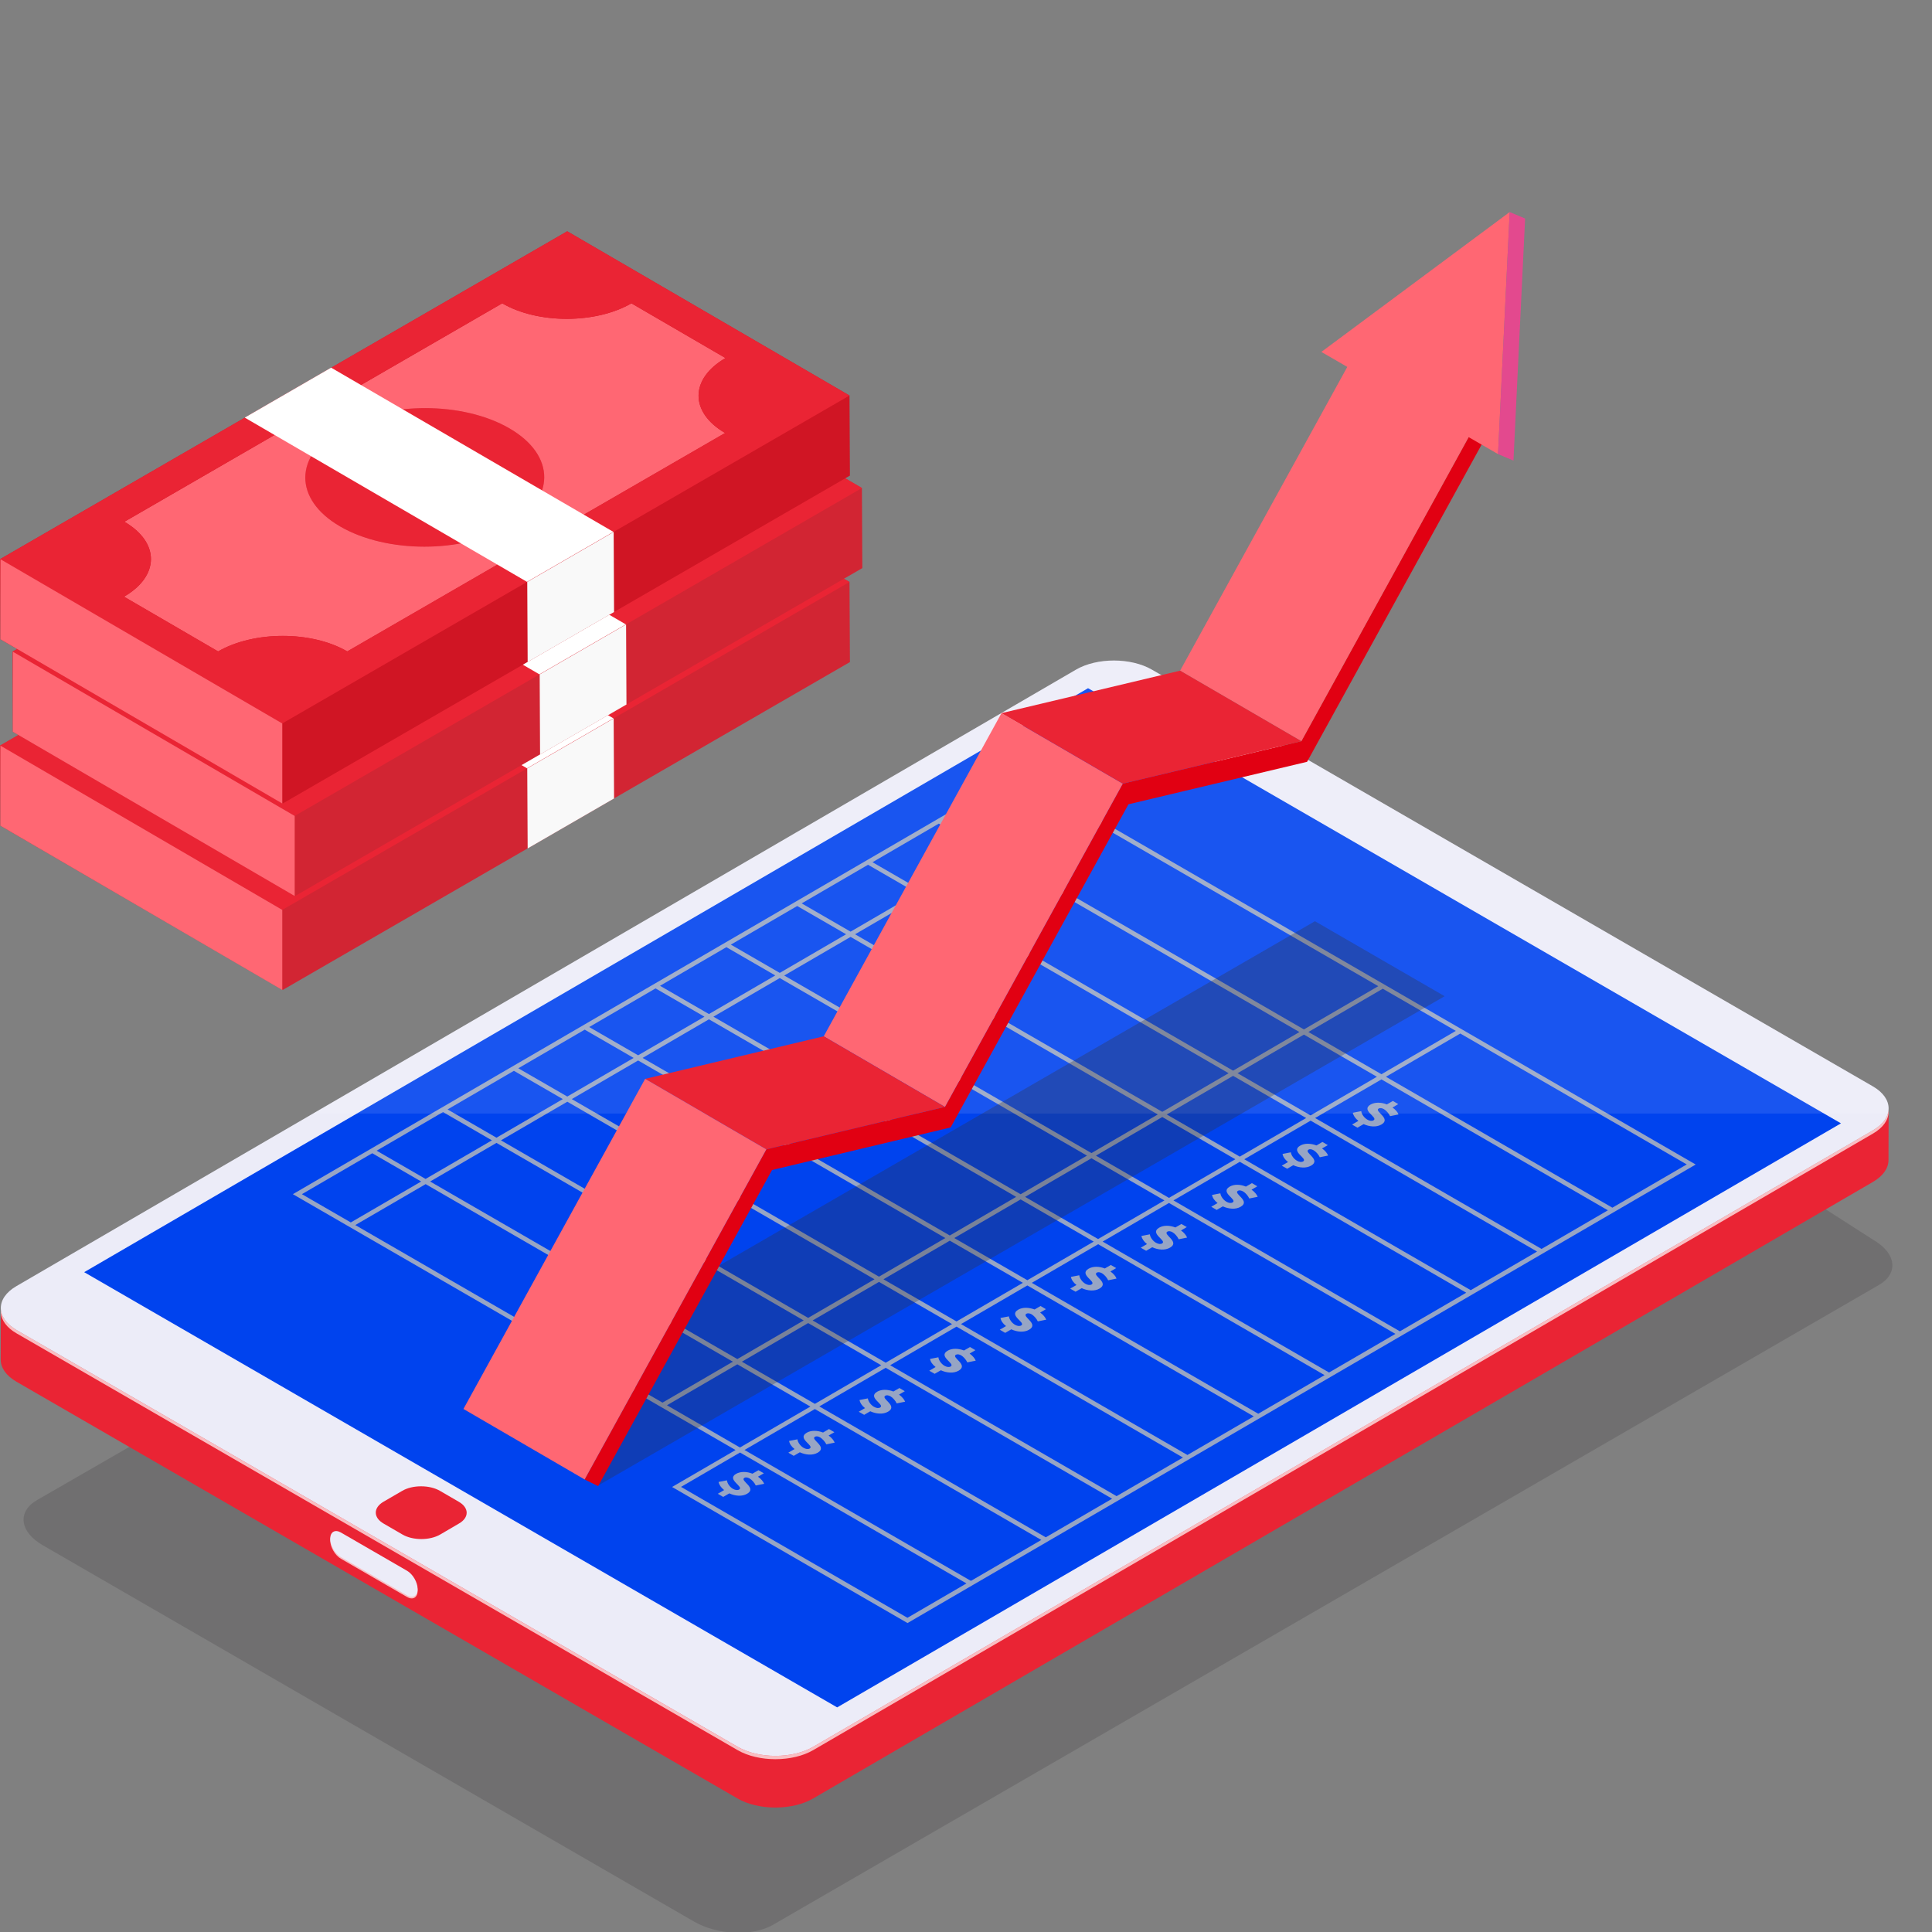 <svg cache-id="1bd5438d794b411a87ec11fbf38ac324" id="e9wO80uMCAs1" xmlns="http://www.w3.org/2000/svg" xmlns:xlink="http://www.w3.org/1999/xlink" viewBox="0 0 410 410" shape-rendering="geometricPrecision" text-rendering="geometricPrecision">
<rect x="0" y="0" width="410" height="410" fill="#808080" stroke="none"/>
<style><![CDATA[
#e9wO80uMCAs6_to {animation: e9wO80uMCAs6_to__to 16000ms linear infinite normal forwards}@keyframes e9wO80uMCAs6_to__to { 0% {transform: translate(324.528px,28.338px)} 4.375% {transform: translate(324.528px,28.338px)} 6.25% {transform: translate(324.528px,48.338px)} 100% {transform: translate(324.528px,48.338px)}} #e9wO80uMCAs6 {animation: e9wO80uMCAs6_c_o 16000ms linear infinite normal forwards}@keyframes e9wO80uMCAs6_c_o { 0% {opacity: 0} 4.375% {opacity: 0} 6.25% {opacity: 1} 100% {opacity: 1}} #e9wO80uMCAs11_to {animation: e9wO80uMCAs11_to__to 16000ms linear infinite normal forwards}@keyframes e9wO80uMCAs11_to__to { 0% {transform: translate(347.353px,32.045px)} 6.25% {transform: translate(347.353px,32.045px)} 8.125% {transform: translate(347.353px,52.045px)} 100% {transform: translate(347.353px,52.045px)}} #e9wO80uMCAs11 {animation: e9wO80uMCAs11_c_o 16000ms linear infinite normal forwards}@keyframes e9wO80uMCAs11_c_o { 0% {opacity: 0} 6.25% {opacity: 0} 8.125% {opacity: 1} 100% {opacity: 1}} #e9wO80uMCAs16_to {animation: e9wO80uMCAs16_to__to 16000ms linear infinite normal forwards}@keyframes e9wO80uMCAs16_to__to { 0% {transform: translate(370.182px,33.265px)} 8.125% {transform: translate(370.182px,33.265px)} 10% {transform: translate(370.182px,53.265px)} 100% {transform: translate(370.182px,53.265px)}} #e9wO80uMCAs16 {animation: e9wO80uMCAs16_c_o 16000ms linear infinite normal forwards}@keyframes e9wO80uMCAs16_c_o { 0% {opacity: 0} 8.125% {opacity: 0} 10% {opacity: 1} 100% {opacity: 1}} #e9wO80uMCAs21_to {animation: e9wO80uMCAs21_to__to 16000ms linear infinite normal forwards}@keyframes e9wO80uMCAs21_to__to { 0% {transform: translate(392.999px,32.618px)} 10% {transform: translate(392.999px,32.618px)} 11.875% {transform: translate(392.999px,52.618px)} 100% {transform: translate(392.999px,52.618px)}} #e9wO80uMCAs21 {animation: e9wO80uMCAs21_c_o 16000ms linear infinite normal forwards}@keyframes e9wO80uMCAs21_c_o { 0% {opacity: 0} 10% {opacity: 0} 11.875% {opacity: 1} 100% {opacity: 1}} #e9wO80uMCAs46_to {animation: e9wO80uMCAs46_to__to 16000ms linear infinite normal forwards}@keyframes e9wO80uMCAs46_to__to { 0% {transform: translate(203.118px,210.355px)} 6.25% {transform: translate(203.118px,215.355px)} 12.5% {transform: translate(203.118px,210.355px)} 18.75% {transform: translate(203.118px,215.355px)} 25% {transform: translate(203.118px,210.355px)} 31.25% {transform: translate(203.118px,215.355px)} 37.5% {transform: translate(203.118px,210.355px)} 43.75% {transform: translate(203.118px,215.355px)} 50% {transform: translate(203.118px,210.355px)} 56.25% {transform: translate(203.118px,215.355px)} 62.5% {transform: translate(203.118px,210.355px)} 68.75% {transform: translate(203.118px,215.355px)} 75% {transform: translate(203.118px,210.355px)} 81.25% {transform: translate(203.118px,215.355px)} 87.5% {transform: translate(203.118px,210.355px)} 93.75% {transform: translate(203.118px,215.355px)} 100% {transform: translate(203.118px,210.355px)}} #e9wO80uMCAs46_ts {animation: e9wO80uMCAs46_ts__ts 16000ms linear infinite normal forwards}@keyframes e9wO80uMCAs46_ts__ts { 0% {transform: scale(1,1)} 6.25% {transform: scale(0.8,0.8)} 12.5% {transform: scale(1,1)} 18.75% {transform: scale(0.8,0.8)} 25% {transform: scale(1,1)} 31.25% {transform: scale(0.8,0.8)} 37.5% {transform: scale(1,1)} 43.75% {transform: scale(0.8,0.8)} 50% {transform: scale(1,1)} 56.25% {transform: scale(0.8,0.8)} 62.5% {transform: scale(1,1)} 68.75% {transform: scale(0.8,0.8)} 75% {transform: scale(1,1)} 81.25% {transform: scale(0.8,0.8)} 87.5% {transform: scale(1,1)} 93.75% {transform: scale(0.8,0.8)} 100% {transform: scale(1,1)}} #e9wO80uMCAs47_to {animation: e9wO80uMCAs47_to__to 16000ms linear infinite normal forwards}@keyframes e9wO80uMCAs47_to__to { 0% {transform: translate(98px,0px)} 6.25% {transform: translate(98px,-15px)} 12.5% {transform: translate(98px,0px)} 18.75% {transform: translate(98px,-15px)} 25% {transform: translate(98px,0px)} 31.25% {transform: translate(98px,-15px)} 37.5% {transform: translate(98px,0px)} 43.75% {transform: translate(98px,-15px)} 50% {transform: translate(98px,0px)} 56.25% {transform: translate(98px,-15px)} 62.5% {transform: translate(98px,0px)} 68.75% {transform: translate(98px,-15px)} 75% {transform: translate(98px,0px)} 81.25% {transform: translate(98px,-15px)} 87.5% {transform: translate(98px,0px)} 93.75% {transform: translate(98px,-15px)} 100% {transform: translate(98px,0px)}}
]]></style>
<g transform="translate(0 45)"><g transform="translate(-2233-727)"><g transform="translate(2233 727)"><g transform="translate(0 64)"><g id="e9wO80uMCAs6_to" transform="translate(324.528,28.338)"><g id="e9wO80uMCAs6" transform="translate(-324.528,-48.338)" opacity="0"><polygon points="341.531,41.423 341.515,55.732 324.586,65.599 324.586,51.274" transform="translate(0-.24)" fill="#ff6773" fill-rule="evenodd"/><polygon points="324.585,51.274 324.585,65.599 307.525,55.732 307.525,41.407" transform="translate(0-.24)" fill="#ea2434" fill-rule="evenodd"/><polygon points="324.585,51.274 307.525,41.407 307.525,41.997 324.585,51.848 341.515,41.997 341.531,41.423" opacity="0.7" fill="#fff" fill-rule="evenodd"/><polygon points="341.531,41.423 324.585,51.274 307.525,41.407 324.471,31.556" transform="translate(0-.24)" fill="#ff6773" fill-rule="evenodd"/></g></g><g id="e9wO80uMCAs11_to" transform="translate(347.353,32.045)"><g id="e9wO80uMCAs11" transform="translate(-347.353,-52.044)" opacity="0"><polygon points="364.356,35.146 364.356,68.926 347.41,78.794 347.41,45.013" fill="#ff6773" fill-rule="evenodd"/><polygon points="347.41,45.013 347.41,78.794 330.35,68.926 330.35,35.146" fill="#ea2434" fill-rule="evenodd"/><polygon points="347.41,45.013 330.35,35.146 330.35,35.752 347.41,45.603 364.355,35.752 364.355,35.146" opacity="0.7" fill="#fff" fill-rule="evenodd"/><polygon points="364.355,35.146 347.41,45.013 330.35,35.146 347.295,25.295" fill="#ff6773" fill-rule="evenodd"/></g></g><g id="e9wO80uMCAs16_to" transform="translate(370.182,33.265)"><g id="e9wO80uMCAs16" transform="translate(-370.182,-53.265)" opacity="0"><polygon points="387.176,24.41 387.176,82.121 370.23,91.971 370.23,34.261" fill="#ff6773" fill-rule="evenodd"/><polygon points="370.231,34.261 370.231,91.971 353.188,82.121 353.188,24.41" fill="#ea2434" fill-rule="evenodd"/><polygon points="370.231,34.261 353.188,24.41 353.188,25.295 370.231,35.146 387.177,25.295 387.177,24.41" opacity="0.7" fill="#fff" fill-rule="evenodd"/><polygon points="387.177,24.41 370.231,34.261 353.188,24.41 370.117,14.559" fill="#ff6773" fill-rule="evenodd"/></g></g><g id="e9wO80uMCAs21_to" transform="translate(392.999,32.618)"><g id="e9wO80uMCAs21" transform="translate(-392.999,-52.618)" opacity="0"><polygon points="410.001,9.937 410.001,95.315 393.072,105.166 393.072,19.788" fill="#ff6773" fill-rule="evenodd"/><polygon points="393.073,19.788 393.073,105.166 375.996,95.315 376.012,9.937" fill="#ea2434" fill-rule="evenodd"/><polygon points="393.073,19.788 376.012,9.937 375.996,10.511 393.073,20.378 410.002,10.527 410.002,9.937" opacity="0.7" fill="#fff" fill-rule="evenodd"/><polygon points="410.001,9.937 393.072,19.788 376.012,9.937 392.941,0.07" fill="#ff6773" fill-rule="evenodd"/></g></g><path d="M9.078,218.925L147.32,298.808c4.936,2.849,12.405,3.155,16.68.692L398.706,163.707c4.275-2.463,3.743-6.762-1.194-9.612L266.945,70.356c-4.936-2.85-12.405-3.156-16.68-.692L7.901,209.314c-4.291,2.463-3.759,6.762,1.178,9.611Z" opacity="0.2" fill="#323132" fill-rule="evenodd"/><path d="M397.492,130.85L172.583,261.35c-4.404,2.574-11.608,2.574-16.045,0L3.521,173.252c-2.243-1.295-3.356-3-3.34-4.688-.016,3.655-.016,7.31-.033,10.965c0,1.705,1.113,3.393,3.34,4.688L156.505,272.66c4.437,2.573,11.641,2.573,16.062,0L397.475,141.815c2.194-1.279,3.291-2.951,3.291-4.622c0-3.655.017-7.311.033-10.966-.016,1.672-1.113,3.344-3.307,4.623Z" fill="#ea2434" fill-rule="evenodd"/><path d="M86.383,224.685l-14.031-8.113c-1.244-.722-2.259-.148-2.276,1.294c0,1.443,1.015,3.197,2.259,3.918l14.031,8.113c1.244.721,2.259.147,2.259-1.311.016-1.426-.999-3.18-2.243-3.901Z" opacity="0.7" fill="#fff" fill-rule="evenodd"/><path d="M86.383,224.341l-14.031-8.114c-1.244-.721-2.259-.147-2.276,1.295c0,1.442,1.015,3.196,2.259,3.917l14.031,8.114c1.244.721,2.259.147,2.259-1.312.016-1.425-.999-3.179-2.243-3.9Z" fill="#ececf8" fill-rule="evenodd"/><path d="M397.443,121.54L244.426,33.097c-4.437-2.557-11.624-2.573-16.061,0L3.473,163.942c-4.421,2.573-4.388,6.736.049,9.31L156.539,261.694c4.437,2.574,11.641,2.574,16.045,0L397.493,130.85c4.42-2.574,4.387-6.753-.05-9.31Z" fill="#ececf8" fill-rule="evenodd"/><path d="M97.369,209.704l-4.011-2.328c-2.21-1.278-5.796-1.278-7.99,0l-3.978,2.311c-2.194,1.279-2.194,3.361.016,4.639l4.011,2.327c2.21,1.279,5.796,1.279,7.99,0l3.978-2.327c2.21-1.262,2.194-3.344-.016-4.622Z" fill="#ea2434" fill-rule="evenodd"/><polygon points="230.902,37.047 17.863,160.975 177.659,253.335 390.681,129.391" fill="#0043ee" fill-rule="evenodd"/><path d="M215.953,54.945L62.15,144.421l93.946,54.301-13.475,7.835l49.969,28.88l13.933-8.113l153.328-89.197L215.953,54.945Zm141.999,83.166l-15.783,9.178-48.053-27.782l15.783-9.178.474-.279-.474.279l48.053,27.782Zm-97.22-19.358l-14.08,8.196-65.195-37.682l14.08-8.195l65.195,37.681ZM196.486,80.531l14.081-8.195l65.195,37.681-14.08,8.196-65.196-37.682Zm49.216,46.975l-14.08,8.195L166.427,98.02l14.08-8.196l65.195,37.682Zm-15.03,8.736l-14.08,8.195-65.195-37.681l14.08-8.196l65.195,37.682Zm-15.03,8.753l-14.08,8.195-65.195-37.682l14.08-8.195l65.195,37.682Zm-15.03,8.736l-14.08,8.195-65.195-37.682l14.08-8.195l65.195,37.682Zm-15.03,8.752l-14.08,8.195-65.195-37.681l14.08-8.196l65.195,37.682Zm-15.03,8.736l-14.08,8.195-65.195-37.681l14.08-8.195l65.195,37.681Zm.95.557l15.505,8.95-14.081,8.195-15.488-8.949l14.064-8.196Zm.95-.557l14.08-8.179l15.505,8.95-14.081,8.195-15.504-8.966Zm15.03-8.736l14.08-8.195l15.505,8.949-14.081,8.195-15.504-8.949Zm15.03-8.752l14.08-8.196l15.505,8.95-14.081,8.195-15.504-8.949Zm15.029-8.736l14.081-8.196l15.488,8.949-14.08,8.196-15.489-8.949Zm15.03-8.753l14.081-8.195l15.504,8.965-14.08,8.196-15.505-8.966Zm15.03-8.736l14.081-8.195l15.504,8.949-14.08,8.195-15.505-8.949Zm15.03-8.753l14.081-8.195l15.488,8.949-14.08,8.196-15.489-8.95Zm30.535,1.312l48.053,27.781-14.08,8.196-48.053-27.782l14.08-8.195Zm0-1.098l-15.505-8.966l15.783-9.179l15.505,8.949-15.783,9.196Zm-16.454-9.507L211.516,71.778L227.299,62.6l65.196,37.681-15.783,9.179ZM215.97,56.044l10.38,5.998-15.783,9.179-10.38-5.999l15.783-9.178ZM199.237,65.78l10.38,5.998-14.08,8.196-10.38-5.999l14.08-8.195Zm-30.06,17.488l10.38,5.999.95-.557-10.38-5.999l14.08-8.195l10.38,5.999-14.08,8.195-.95.557-14.08,8.195-10.38-5.999l14.08-8.195Zm-15.03,8.736l10.38,5.999-14.08,8.195-10.38-5.999l14.08-8.195Zm-15.03,8.753l10.38,5.999-14.08,8.195-10.38-5.999l14.08-8.195Zm-15.03,8.752l10.381,5.999-14.081,8.195-10.396-5.999l14.096-8.195Zm-15.029,8.736l10.38,5.999-14.081,8.195-10.38-5.998l14.081-8.196Zm-15.047,8.753l10.38,5.999-14.08,8.195-10.38-5.999l14.08-8.195Zm-15.014,8.736l10.38,5.999-14.932,8.687-10.38-5.999l14.932-8.687Zm11.33,6.556l65.196,37.682-14.932,8.687-65.195-37.682l14.932-8.687ZM141.54,189.216l14.932-8.687l15.505,8.966-14.948,8.686-15.489-8.965Zm51.033,45.106L144.52,206.541l12.525-7.294l48.053,27.782-12.525,7.293Zm13.475-7.834l-48.053-27.782l14.931-8.687l48.054,27.782-14.932,8.687Zm15.881-9.244l-48.053-27.782l14.08-8.195l48.054,27.781-14.081,8.196Zm15.03-8.737l-48.053-27.781l14.08-8.196l48.054,27.782-14.081,8.195Zm15.03-8.736L203.936,171.99l14.08-8.196l48.053,27.782-14.08,8.195Zm29.602-16.669l-.492-.278-14.08,8.195-48.053-27.782l14.08-8.195l48.053,27.782.492.278.949-.557-.949.557Zm.458-.836l-48.053-27.781l14.08-8.196l48.053,27.782-14.08,8.195Zm29.11-16.931l-14.08,8.195-48.053-27.782l14.08-8.195l48.053,27.782.475.279-.475-.279Zm.95-.541l-48.053-27.782l14.08-8.195l48.053,27.782-14.08,8.195Z" fill="#97a5c4"/><path d="M295.507,126.031l1.228-.721-1.146-.672-1.277.737c-1.245-.492-2.538-.492-3.471.033-2.129,1.246,1.719,2.721.638,3.344-.344.196-.835.131-1.31-.148-.638-.377-1.211-1.114-1.293-1.803l-1.785.344c.099.574.508,1.197,1.179,1.721l-1.342.787l1.146.656l1.31-.754c1.26.573,2.717.704,3.782.082c2.177-1.279-1.621-2.787-.59-3.393.295-.164.704-.099,1.114.131.491.295,1.031.901,1.309,1.491l1.785-.36c-.147-.459-.622-1.016-1.277-1.475Z" fill="#97a5c4" fill-rule="evenodd"/><path d="M275.908,134.128c-2.128,1.245,1.703,2.721.639,3.343-.344.197-.835.131-1.31-.147-.638-.361-1.211-1.115-1.293-1.787l-1.769.344c.082.591.508,1.197,1.163,1.721l-1.326.771l1.146.655l1.293-.754c1.277.574,2.718.705,3.799.082c2.177-1.262-1.621-2.77-.573-3.376.294-.18.704-.098,1.097.131.491.279,1.031.885,1.309,1.475l1.769-.36c-.197-.492-.639-1.049-1.294-1.508l1.228-.705-1.146-.672-1.261.738c-1.26-.476-2.554-.492-3.471.049Z" fill="#97a5c4" fill-rule="evenodd"/><path d="M260.945,142.831c-2.128,1.246,1.703,2.721.639,3.344-.344.196-.835.131-1.31-.148-.638-.36-1.211-1.114-1.293-1.786l-1.768.344c.098.59.507,1.196,1.178,1.721l-1.342.786l1.146.673l1.31-.754c1.26.573,2.718.704,3.782.081c2.177-1.262-1.621-2.769-.59-3.376.295-.18.704-.098,1.114.131.491.279,1.031.902,1.309,1.492l1.785-.361c-.196-.492-.655-1.049-1.31-1.508l1.228-.721-1.146-.672-1.277.738c-1.228-.509-2.538-.525-3.455.016Z" fill="#97a5c4" fill-rule="evenodd"/><path d="M245.981,151.534c-2.129,1.246,1.719,2.721.638,3.344-.344.197-.818.131-1.31-.148-.638-.36-1.211-1.114-1.293-1.786l-1.785.344c.099.574.508,1.197,1.179,1.721l-1.326.77l1.146.656l1.293-.754c1.261.59,2.718.705,3.783.082c2.177-1.262-1.621-2.786-.574-3.393.295-.164.704-.098,1.097.131.492.279,1.032.902,1.31,1.492l1.785-.361c-.197-.491-.639-1.049-1.294-1.508l1.228-.721-1.146-.655-1.277.737c-1.228-.475-2.538-.492-3.454.049Z" fill="#97a5c4" fill-rule="evenodd"/><path d="M231.017,160.238c-2.145,1.245,1.702,2.72.638,3.343-.36.197-.835.131-1.326-.147-.639-.361-1.195-1.115-1.294-1.803l-1.768.344c.098.59.508,1.197,1.179,1.721l-1.342.77l1.146.656l1.309-.754c1.261.574,2.718.705,3.782.082c2.178-1.262-1.62-2.77-.589-3.376.295-.164.704-.099,1.113.131.492.295,1.032.901,1.31,1.491l1.768-.36c-.18-.508-.655-1.049-1.293-1.508l1.228-.721-1.146-.656-1.277.738c-1.212-.476-2.505-.492-3.438.049Z" fill="#97a5c4" fill-rule="evenodd"/><path d="M216.069,168.941c-2.129,1.246,1.719,2.721.638,3.344-.344.196-.819.131-1.31-.148-.638-.361-1.211-1.115-1.293-1.787l-1.785.345c.098.573.508,1.213,1.179,1.721l-1.326.77l1.146.672l1.293-.754c1.261.574,2.718.705,3.782.082c2.178-1.278-1.62-2.77-.573-3.393.295-.164.704-.098,1.114.131.491.295,1.031.902,1.309,1.492l1.785-.361c-.196-.491-.638-1.049-1.293-1.508l1.228-.721-1.146-.672-1.261.738c-1.277-.476-2.571-.492-3.487.049Z" fill="#97a5c4" fill-rule="evenodd"/><path d="M201.104,177.644c-2.145,1.246,1.702,2.721.638,3.344-.344.197-.818.131-1.31-.148-.638-.377-1.211-1.114-1.293-1.803l-1.768.345c.082.59.507,1.196,1.179,1.721l-1.343.786l1.146.656l1.31-.754c1.261.574,2.718.705,3.782.082c2.177-1.262-1.621-2.77-.589-3.376.294-.164.704-.099,1.113.131.491.278,1.031.901,1.31,1.491l1.784-.36c-.18-.492-.655-1.033-1.293-1.508l1.228-.721-1.146-.672-1.277.737c-1.245-.475-2.554-.492-3.471.049Z" fill="#97a5c4" fill-rule="evenodd"/><path d="M186.139,186.348c-2.129,1.245,1.719,2.72.638,3.343-.343.197-.818.131-1.309-.147-.639-.361-1.212-1.115-1.294-1.787l-1.768.344c.098.59.507,1.213,1.162,1.721l-1.326.771l1.146.655l1.294-.754c1.26.574,2.718.705,3.782.082c2.177-1.262-1.621-2.77-.59-3.376.295-.18.704-.098,1.114.131.491.295,1.031.902,1.309,1.492l1.785-.361c-.196-.492-.655-1.033-1.293-1.508l1.228-.721-1.147-.672-1.277.737c-1.227-.475-2.537-.491-3.454.05Z" fill="#97a5c4" fill-rule="evenodd"/><path d="M171.192,195.051c-2.145,1.246,1.702,2.721.638,3.344-.344.196-.835.131-1.31-.148-.638-.377-1.211-1.115-1.293-1.803l-1.768.344c.082.59.507,1.213,1.162,1.721l-1.326.771l1.146.672l1.293-.754c1.261.573,2.718.704,3.799.082c2.177-1.262-1.621-2.787-.59-3.377.295-.164.704-.098,1.097.131.492.295,1.032.902,1.327,1.475l1.768-.36c-.197-.492-.655-1.049-1.294-1.508l1.228-.705-1.146-.672-1.26.738c-1.261-.476-2.555-.492-3.471.049Z" fill="#97a5c4" fill-rule="evenodd"/><path d="M156.865,207.098c-.344.197-.835.131-1.326-.148-.638-.36-1.195-1.114-1.277-1.803l-1.768.345c.098.573.507,1.196,1.179,1.721l-1.343.786l1.146.672l1.294-.754c1.26.574,2.717.705,3.782.082c2.177-1.262-1.621-2.77-.59-3.376.295-.18.704-.098,1.114.131.491.295,1.047.901,1.309,1.492l1.785-.361c-.197-.492-.655-1.033-1.31-1.508l1.244-.721-1.146-.656-1.277.738c-1.244-.492-2.537-.492-3.471.033-2.112,1.212,1.719,2.704.655,3.327Z" fill="#97a5c4" fill-rule="evenodd"/><path d="M397.492,130.849L172.584,261.694c-4.404,2.574-11.608,2.574-16.045,0L3.522,173.252c-2.243-1.295-3.356-3-3.34-4.688c0,.36,0,.705,0,1.065.147,1.574,1.244,3.131,3.324,4.327L156.522,262.399c4.437,2.573,11.641,2.573,16.062,0L397.492,131.554c2.194-1.278,3.291-2.95,3.291-4.622c0-.115,0-.246,0-.36-.163,1.557-1.244,3.081-3.291,4.277Z" opacity="0.7" fill="#fff" fill-rule="evenodd"/><path d="M397.442,121.54L244.425,33.097c-4.437-2.557-11.624-2.573-16.061,0L66.424,127.309h334.195c.589-2.049-.475-4.212-3.177-5.769Z" opacity="0.1" fill="#fff" fill-rule="evenodd"/></g><g id="e9wO80uMCAs46_to" transform="translate(203.118,210.355)"><g id="e9wO80uMCAs46_ts" transform="scale(1,1)"><polygon points="279.053,150.497 99.66,254.183 127.002,270.213 306.575,166.412" transform="translate(-203.118,-210.355)" opacity="0.3" fill="#323132" fill-rule="evenodd"/></g></g><g id="e9wO80uMCAs47_to" transform="translate(98,0)"><g transform="translate(0,0)"><polygon points="215.09,45.188 217.939,46.598 179.382,116.667 141.48,125.682 103.741,194.259 65.839,203.291 28.935,270.377 26.07,268.967 64.627,198.914 102.53,189.9 140.268,121.306 178.171,112.291" fill="#e10012" fill-rule="evenodd"/><polygon points="222.377,0 182.412,29.683 187.913,32.863 152.434,97.326 178.171,112.291 213.667,47.762 219.905,51.368" fill="#ff6773" fill-rule="evenodd"/><polygon points="222.377,0 225.651,1.377 223.179,52.744 219.904,51.368" fill="#e3498e" fill-rule="evenodd"/><polygon points="102.53,189.9 76.809,174.919 114.531,106.341 140.268,121.306" fill="#ff6773" fill-rule="evenodd"/><polygon points="140.269,121.306 114.531,106.341 152.434,97.326 178.171,112.291" fill="#ea2434" fill-rule="evenodd"/><polygon points="64.627,198.914 38.906,183.95 76.809,174.919 102.53,189.9" fill="#ea2434" fill-rule="evenodd"/><polygon points="26.071,268.967 0.35,254.003 38.907,183.95 64.628,198.914" fill="#ff6773" fill-rule="evenodd"/></g></g><g transform="translate(0 4)"><polyline points="0,109.237 0.089,126.228 59.993,161.085 180.368,91.499 180.278,74.508 120.375,39.652" fill="#d22533" fill-rule="evenodd"/><path d="M90.181,106.572c14.001-.039,25.333-6.653,25.31-14.771-.023-8.118-11.392-14.667-25.393-14.627-14.001.04-25.333,6.653-25.31,14.771.023,8.118,11.392,14.667,25.393,14.627Z" fill="#7dab4e" fill-rule="evenodd"/><path d="M106.58,54.941c7.546,4.39,19.826,4.39,27.417,0l19.968,11.616c-7.591,4.39-7.636,11.512-.09,15.901L73.698,128.812c-7.546-4.39-19.811-4.39-27.409,0l-19.968-11.617c7.59-4.389,7.628-11.511.082-15.901L106.58,54.941Zm1.432,47.331c9.931-5.741,9.984-15.05.119-20.791-9.865-5.741-25.926-5.741-35.858,0s-9.984,15.05-.119,20.791s25.918,5.741,35.858,0Z" fill="#a7bd56"/><path d="M180.278,74.508L59.904,144.093L0,109.237L120.375,39.652l59.903,34.856ZM46.281,128.804c7.598-4.39,19.871-4.39,27.409,0L153.876,82.451c-7.546-4.39-7.501-11.512.089-15.902L133.997,54.933c-7.59,4.39-19.871,4.39-27.417,0L26.395,101.286c7.546,4.39,7.501,11.505-.082,15.902l19.968,11.616Z" fill="#ea2434"/><polygon points="51.934,79.189 111.838,114.045 130.18,103.444 70.269,68.588" fill="#fff" fill-rule="evenodd"/><polygon points="111.889,114.06 111.978,131.051 130.313,120.45 130.231,103.459" fill="#f9f9f9" fill-rule="evenodd"/><polygon points="59.904,144.093 59.904,161.085 0.09,126.229 0.09,109.237" fill="#ff6773" fill-rule="evenodd"/><polyline points="2.633,89.297 2.722,106.288 62.626,141.145 183.001,71.559 182.911,54.568 123.007,19.711" fill="#d22533" fill-rule="evenodd"/><path d="M92.814,86.632c14.001-.04,25.332-6.653,25.309-14.771s-11.391-14.667-25.393-14.627c-14.001.04-25.333,6.653-25.31,14.771s11.392,14.667,25.393,14.628Z" fill="#7dab4e" fill-rule="evenodd"/><path d="M109.212,35.001c7.546,4.39,19.827,4.39,27.417,0L156.597,46.617c-7.59,4.39-7.635,11.512-.089,15.901L76.323,108.871c-7.546-4.389-19.811-4.389-27.409,0L28.945,97.255c7.59-4.389,7.628-11.512.082-15.901l80.185-46.353Zm1.432,47.331c9.932-5.741,9.984-15.05.119-20.791-9.864-5.741-25.925-5.741-35.857,0-9.932,5.741-9.984,15.05-.119,20.791c9.865,5.741,25.918,5.741,35.857,0Z" fill="#a7bd56"/><path d="M182.919,54.568L62.537,124.153L2.633,89.297L123.007,19.711l59.912,34.856ZM48.914,108.864c7.598-4.39,19.871-4.39,27.409,0L156.509,62.518c-7.546-4.39-7.502-11.512.089-15.901L136.63,35.001c-7.59,4.39-19.871,4.39-27.417,0L29.036,81.354c7.546,4.39,7.501,11.504-.082,15.901l19.96,11.609Z" fill="#ea2434"/><polygon points="54.566,59.248 114.47,94.105 132.813,83.504 72.901,48.648" fill="#fff" fill-rule="evenodd"/><polygon points="114.529,94.12 114.611,111.111 132.946,100.51 132.864,83.519" fill="#f9f9f9" fill-rule="evenodd"/><polygon points="62.537,124.153 62.537,141.144 2.723,106.288 2.723,89.297" fill="#ff6773" fill-rule="evenodd"/><polyline points="0,69.67 0.089,86.662 59.993,121.518 180.368,51.932 180.278,34.941 120.375,0.085" fill="#d01524" fill-rule="evenodd"/><path d="M90.181,67.005c14.001-.04,25.333-6.653,25.31-14.771s-11.392-14.667-25.393-14.627c-14.001.04-25.333,6.653-25.31,14.771s11.392,14.667,25.393,14.627Z" fill="#ea2434" fill-rule="evenodd"/><path d="M106.58,15.374c7.546,4.39,19.826,4.39,27.417,0l19.968,11.616c-7.591,4.39-7.636,11.512-.09,15.901L73.698,89.245c-7.546-4.39-19.811-4.39-27.409,0L26.32,77.629c7.59-4.39,7.628-11.512.082-15.902L106.58,15.374Zm1.432,47.331c9.931-5.741,9.984-15.05.119-20.791-9.865-5.741-25.926-5.741-35.858,0-9.932,5.741-9.984,15.05-.119,20.791s25.918,5.741,35.858,0Z" fill="#ff6773"/><path d="M180.278,34.941L59.904,104.526L0,69.67L120.375,0.085L180.278,34.941ZM46.281,89.237c7.598-4.39,19.871-4.39,27.409,0l80.185-46.353c-7.546-4.39-7.501-11.512.089-15.902L133.997,15.367c-7.59,4.39-19.871,4.39-27.417,0L26.395,61.719c7.546,4.39,7.501,11.504-.082,15.901l19.968,11.616Z" fill="#ea2434"/><polygon points="51.934,39.622 111.838,74.478 130.18,63.877 70.269,29.021" fill="#fff" fill-rule="evenodd"/><polygon points="111.889,74.493 111.978,91.484 130.313,80.883 130.231,63.892" fill="#f9f9f9" fill-rule="evenodd"/><polygon points="59.904,104.526 59.904,121.518 0.09,86.662 0.09,69.67" fill="#ff6773" fill-rule="evenodd"/></g></g></g></g></svg>
